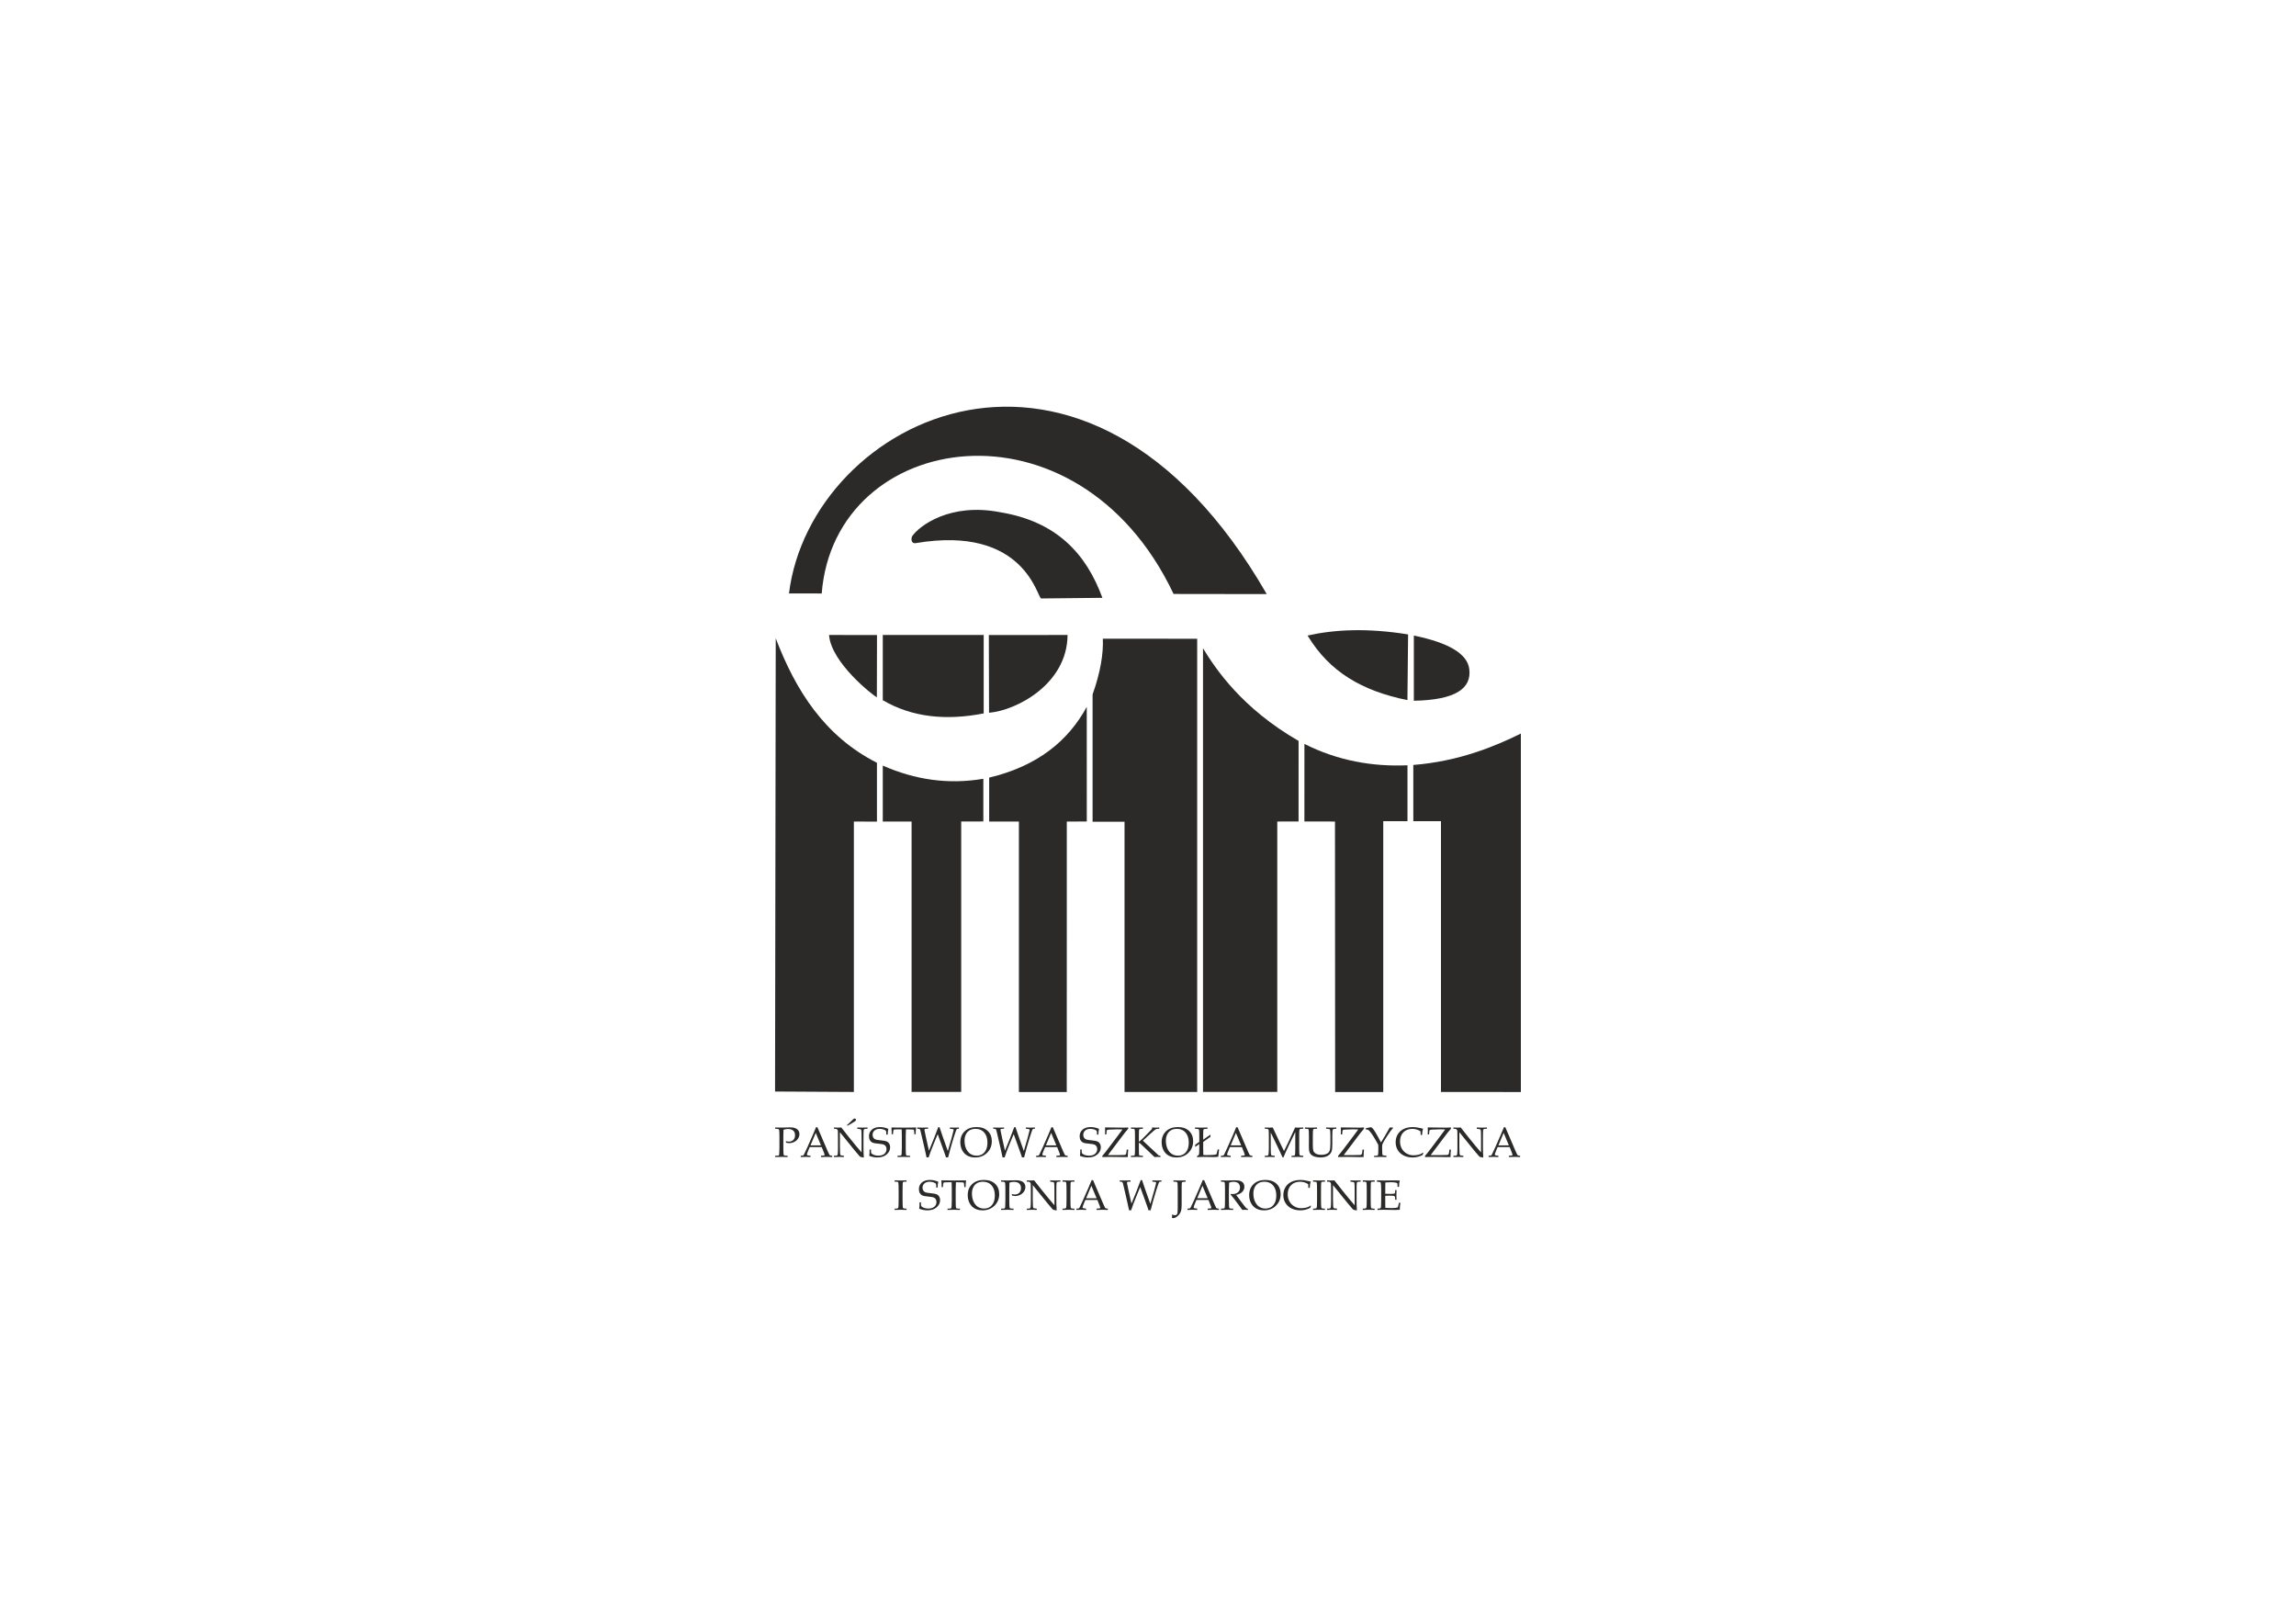 <?xml version="1.0" encoding="UTF-8"?>
<!DOCTYPE svg PUBLIC "-//W3C//DTD SVG 1.1//EN" "http://www.w3.org/Graphics/SVG/1.1/DTD/svg11.dtd">
<!-- Creator: CorelDRAW 2020 (64-Bit) -->
<svg xmlns="http://www.w3.org/2000/svg" xml:space="preserve" width="297mm" height="210mm" version="1.1" style="shape-rendering:geometricPrecision; text-rendering:geometricPrecision; image-rendering:optimizeQuality; fill-rule:evenodd; clip-rule:evenodd"
viewBox="0 0 29700 21000"
 xmlns:xlink="http://www.w3.org/1999/xlink"
 xmlns:xodm="http://www.corel.com/coreldraw/odm/2003">
 <defs>
  <style type="text/css">
   <![CDATA[
    .fil1 {fill:#2B2A29}
    .fil0 {fill:#2B2A29;fill-rule:nonzero}
   ]]>
  </style>
 </defs>
 <g id="Warstwa_x0020_1">
  <g id="_3081028697632">
   <g>
    <path class="fil0" d="M10134.88 14611.38c-1.29,25.77 -1.93,53.29 -1.93,82.47l0 153.45c0,53.95 1.65,84.12 4.86,90.55 3.21,6.51 13.76,9.72 31.74,9.72l18.53 0 0 16.97c-31.74,-1.28 -56.69,-1.93 -75.04,-1.93 -16.05,0 -44.67,0.65 -85.67,1.93l0 -16.97 24.22 0c11.28,0 18.52,-1.38 21.73,-4.13 3.22,-2.84 5.24,-8.44 6.15,-16.97 0.92,-8.53 1.93,-34.58 2.94,-78.06l0 -143.56 -0.74 -55.59c-0.36,-23.11 -2.84,-37.24 -7.43,-42.47 -4.58,-5.23 -15.69,-7.8 -33.48,-7.8l-13.39 0 0 -16.87c22.38,0.82 50.82,1.28 85.22,1.28 20.18,0 42.65,-0.55 67.42,-1.56 16.33,-0.73 28.62,-1.1 37.06,-1.1 43.39,0 74.94,7.89 94.57,23.67 19.54,15.78 29.35,37.05 29.35,63.93 0,19.54 -5.68,38.25 -16.96,56.32 -11.29,17.99 -27.25,32.48 -47.98,43.4 -20.64,10.91 -42.75,16.41 -66.23,16.41 -10.74,0 -24.22,-1.74 -40.27,-5.14l-5.41 -20.45c15.77,4.13 28.89,6.24 39.53,6.24 24.68,0 44.31,-7.52 58.8,-22.47 14.59,-14.96 21.84,-35.41 21.84,-61.37 0,-25.14 -7.8,-44.67 -23.31,-58.8 -15.49,-14.04 -38.52,-21.1 -69.16,-21.1 -17.42,0 -36.41,3.39 -56.96,10zm494.69 224.09l-155.3 0 -18.25 43.3c-12.01,28.62 -18.07,46.23 -18.07,52.65 0,4.13 1.2,7.07 3.39,8.9 2.21,1.74 7.89,3.21 17.07,4.31l25.77 2.94 0 16.97c-17.15,-1.28 -36.51,-1.93 -58.06,-1.93 -25.78,0 -48.44,0.65 -67.97,1.93l0 -16.97 8.07 -0.28c12.57,-0.36 20.63,-1.65 24.31,-3.85 3.66,-2.29 7.61,-7.8 11.74,-16.6 12.65,-25.78 25.68,-53.66 38.98,-83.57l73.85 -167.41c19.72,-44.39 33.2,-76.68 40.35,-96.77l18.26 0 135.95 316.38c9.17,21.46 15.22,34.39 18.34,38.8 3.03,4.4 6.51,7.52 10.46,9.35 3.95,1.93 12.75,3.22 26.6,3.95l0 16.97c-23.3,-1.28 -45.5,-1.93 -66.69,-1.93 -19.72,0 -45.95,0.65 -78.7,1.93l0 -16.97 26.6 -1.65c9.45,-0.64 15.14,-1.65 16.88,-2.94 2.75,-1.92 4.04,-4.49 4.04,-7.52 0,-3.21 -2.67,-11.65 -7.99,-25.22l-29.63 -74.77zm-145.39 -22.01l135.49 0 -67.7 -161.81 -67.79 161.81zm380.31 -170.62l0 185.67c0,42.28 0.83,71.73 2.39,88.42 1.29,12.75 3.39,20.45 6.33,23.21 2.93,2.84 11.56,4.86 25.68,6.05l17.16 1.38 0 16.97c-19.54,-1.28 -37.15,-1.93 -52.93,-1.93 -10.92,0 -35.96,0.65 -75.22,1.93l0 -16.97 19.36 0c11.64,0 19.26,-1.65 22.84,-4.86 3.57,-3.21 5.78,-9.55 6.69,-19.08 2.02,-19.72 2.94,-46.51 2.94,-80.36l0 -133.56c0,-25.04 -0.28,-49.9 -0.83,-74.39 -0.27,-10.46 -1.74,-17.52 -4.13,-21.37 -2.38,-3.86 -5.96,-7.34 -10.64,-10.37 -4.58,-3.02 -11.19,-4.59 -19.62,-4.59l-16.61 0 0 -16.87c22.75,1.19 40.09,1.83 52.11,1.83 12.93,0 27.05,-0.64 42.46,-1.83 17.71,21.65 34.5,42.74 50.09,63.2 15.69,20.55 32.01,41.19 48.8,62.01l91.91 112.83c33.12,40.54 57.06,68.61 71.74,84.39l0 -172.55c0,-72.19 -1.29,-111.63 -3.86,-118.33 -2.57,-6.69 -12.93,-11.01 -31,-12.75l-20.18 -1.93 0 -16.87c28.8,1.19 51.18,1.83 67.14,1.83 16.7,0 38.17,-0.64 64.49,-1.83l0 16.87 -20.64 0c-16.7,0 -26.23,5.6 -28.8,16.7 -1.56,7.34 -2.39,46.6 -2.39,117.69l0 121.17c0,32.66 1.47,71.65 4.31,116.96 -24.4,-3.76 -38.52,-6.51 -42.46,-8.25 -3.95,-1.65 -7.71,-4.5 -11.29,-8.44 -19.9,-22.02 -40.73,-46.51 -62.65,-73.39l-193.19 -238.59zm105.31 -86.31l-18.25 0 79.53 -76.05c6.6,-6.42 11.37,-10.46 14.21,-11.93 2.94,-1.56 6.15,-2.29 9.73,-2.29 5.23,0 9.44,1.56 12.75,4.68 3.3,3.12 4.95,7.07 4.95,11.65 0,4.31 -1.74,8.53 -5.23,12.56 -3.48,3.95 -11.92,10 -25.41,18.08l-72.28 43.3zm521.39 43.56c-5.04,18.63 -7.7,43.3 -8.07,74.12l-18.62 0 0 -21.46c0,-13.95 -1.83,-23.48 -5.6,-28.44 -3.76,-5.04 -13.57,-10.36 -29.44,-16.05 -15.87,-5.6 -32.57,-8.44 -50.09,-8.44 -28.71,0 -51.18,7.25 -67.6,21.74 -16.42,14.49 -24.59,33.2 -24.59,55.96 0,14.3 3.3,26.6 10.1,36.87 6.69,10.37 15.77,17.8 27.14,22.39 11.38,4.49 35.5,8.52 72.38,11.92 36.97,3.57 61.92,8.34 74.86,14.21 13.02,5.97 23.39,15.42 31.18,28.54 7.8,13.02 11.65,28.52 11.65,46.5 0,35.96 -15.04,66.96 -45.13,92.93 -30.09,26.04 -70.17,38.98 -120.35,38.98 -17.25,0 -34.58,-1.74 -52.01,-5.23 -17.52,-3.49 -35.13,-8.62 -52.84,-15.41 3.21,-21.55 4.77,-49.17 4.59,-82.83l18.25 0 0 13.48c0,17.34 0.92,28.07 2.66,32.2 1.84,4.13 6.06,8.53 12.66,13.21 9.91,6.97 21.56,12.29 35.23,15.96 13.58,3.67 28.34,5.5 44.02,5.5 33.94,0 60.09,-7.98 78.53,-23.94 18.44,-15.86 27.7,-36.14 27.7,-60.73 0,-14.3 -3.21,-26.41 -9.44,-36.41 -6.24,-9.91 -15.05,-17.34 -26.33,-22.1 -11.29,-4.87 -32.2,-8.54 -62.65,-11.11 -40.46,-3.21 -67.97,-7.98 -82.47,-14.49 -14.49,-6.42 -25.87,-16.61 -34.12,-30.45 -8.26,-13.95 -12.39,-31.19 -12.39,-51.74 0,-34.95 12.66,-63.57 37.89,-85.77 25.31,-22.2 60.17,-33.3 104.84,-33.3 17.89,0 35.87,1.93 53.85,5.78 17.98,3.86 36.05,9.73 54.21,17.61zm228.05 6.43c-1.93,26.88 -2.94,55.22 -2.94,84.94l0 153.19c0,56.96 1.47,88.33 4.31,94.2 2.85,5.78 13.12,8.72 30.64,8.72l20.18 0 0 16.97c-31.74,-1.28 -58.61,-1.93 -80.63,-1.93 -22.2,0 -48.89,0.65 -80.08,1.93l0 -16.97 22.57 0c11.83,0 19.53,-1.56 23.11,-4.68 3.58,-3.21 5.78,-9.26 6.7,-18.44 1.83,-21.01 2.66,-47.97 2.66,-81.18l0 -153.46c0,-30.27 -0.55,-57.97 -1.84,-83.29l-27.42 0c-44.22,0 -68.62,1 -73.11,3.12 -4.5,2.01 -7.43,10.09 -8.81,24.03l-3.85 36.05 -16.88 0 0.55 -32.01c0,-12.94 -1.1,-31.47 -3.21,-55.59 96.68,1.19 153.56,1.83 170.62,1.83l148.6 -1.83c-3.4,30.27 -5.41,59.43 -5.87,87.6l-16.7 0 -2.65 -35.23c-1.1,-12.2 -2.66,-19.45 -4.59,-21.64 -2.02,-2.21 -6.33,-3.68 -13.21,-4.13 -19.73,-1.47 -42.11,-2.2 -67.15,-2.2l-21 0zm297.29 276.28l62.38 -153.73c10.55,-26.33 29.72,-76.5 57.51,-150.53l16.88 0c10.55,33.2 24.86,75.12 42.74,125.86l64.77 182.17 49.16 -170.16c4.68,-16.24 12.76,-47.61 24.23,-94.03 1,-4.12 1.56,-7.52 1.56,-10.18 0,-3.21 -1.29,-5.68 -4.04,-7.24 -2.67,-1.66 -9.27,-3.03 -19.82,-4.04l-24.49 -1.93 0 -16.87c25.23,1.19 45.04,1.83 59.35,1.83 15.41,0 34.49,-0.64 57.24,-1.83l0 16.87 -13.94 0c-6.06,0 -10.65,1.47 -13.67,4.31 -5.78,5.87 -19.36,43.58 -40.91,112.84 -28.44,92.46 -52.11,176.67 -70.91,252.62l-27.97 0c-3.22,-11.93 -5.88,-20.92 -8.08,-26.88 -7.89,-23.11 -26.14,-73.94 -54.76,-152.64l-44.13 -120.9 -50.26 121.73c-30.09,72.74 -52.38,132.36 -66.88,178.69l-27.14 0 -14.23 -66.04c-3.94,-19.54 -8.53,-40.37 -13.75,-62.38l-46.7 -200.98c-4.49,-19.73 -8.52,-31.37 -12.1,-34.95 -3.58,-3.58 -11.01,-5.42 -22.29,-5.42l-11.29 0 0 -16.87c25.6,1.19 47.71,1.83 66.32,1.83 18.08,0 42.57,-0.64 73.39,-1.83l0 16.87 -16.97 0c-12.11,0 -20.09,1.1 -23.76,3.22 -3.67,2.2 -5.5,5.68 -5.5,10.55 0,2.84 0.46,6.14 1.38,9.9l18.52 89.26 38.16 170.88zm405.81 -109.61c0,-58.98 18.99,-106.5 56.97,-142.46 37.97,-36.04 88.61,-54.03 151.81,-54.03 62.01,0 110.63,16.7 145.76,50.09 35.23,33.48 52.84,77.79 52.84,133.19 0,59.63 -20.45,109.52 -61.28,149.7 -40.82,40.09 -92.37,60.18 -154.47,60.18 -38.89,0 -72.37,-7.89 -100.53,-23.67 -28.17,-15.77 -50.36,-38.8 -66.69,-69.07 -16.24,-30.27 -24.41,-64.94 -24.41,-103.93zm54.49 -22.11c0,40.55 6.98,75.77 20.82,105.77 13.95,29.99 32.48,52.47 55.78,67.51 23.3,14.95 49.9,22.38 79.9,22.38 27.7,0 52.01,-6.33 72.74,-19.07 20.82,-12.76 37.15,-31.75 49.07,-56.97 11.92,-25.23 17.89,-55.96 17.89,-92.19 0,-37.98 -6.6,-70.45 -19.72,-97.42 -13.21,-26.96 -31.28,-47.24 -54.22,-60.81 -22.93,-13.67 -50.08,-20.46 -81.36,-20.46 -28.71,0 -53.39,5.96 -74.21,17.98 -20.82,12.01 -37.06,29.63 -48.89,52.84 -11.84,23.21 -17.8,49.99 -17.8,80.44zm522.77 131.72l62.38 -153.73c10.55,-26.33 29.72,-76.5 57.51,-150.53l16.89 0c10.55,33.2 24.85,75.12 42.74,125.86l64.76 182.17 49.17 -170.16c4.68,-16.24 12.75,-47.61 24.22,-94.03 1.01,-4.12 1.56,-7.52 1.56,-10.18 0,-3.21 -1.29,-5.68 -4.04,-7.24 -2.66,-1.66 -9.27,-3.03 -19.81,-4.04l-24.5 -1.93 0 -16.87c25.23,1.19 45.05,1.83 59.35,1.83 15.42,0 34.5,-0.64 57.24,-1.83l0 16.87 -13.94 0c-6.05,0 -10.64,1.47 -13.67,4.31 -5.77,5.87 -19.35,43.58 -40.91,112.84 -28.43,92.46 -52.1,176.67 -70.91,252.62l-27.97 0c-3.21,-11.93 -5.88,-20.92 -8.08,-26.88 -7.89,-23.11 -26.14,-73.94 -54.76,-152.64l-44.12 -120.9 -50.27 121.73c-30.09,72.74 -52.38,132.36 -66.87,178.69l-27.15 0 -14.22 -66.04c-3.94,-19.54 -8.53,-40.37 -13.76,-62.38l-46.69 -200.98c-4.49,-19.73 -8.53,-31.37 -12.11,-34.95 -3.58,-3.58 -11.01,-5.42 -22.29,-5.42l-11.28 0 0 -16.87c25.59,1.19 47.7,1.83 66.32,1.83 18.07,0 42.56,-0.64 73.38,-1.83l0 16.87 -16.97 0c-12.1,0 -20.09,1.1 -23.75,3.22 -3.68,2.2 -5.51,5.68 -5.51,10.55 0,2.84 0.46,6.14 1.38,9.9l18.53 89.26 38.15 170.88zm675.05 -47.33l-155.3 0 -18.26 43.3c-12.01,28.62 -18.07,46.23 -18.07,52.65 0,4.13 1.2,7.07 3.39,8.9 2.21,1.74 7.9,3.21 17.07,4.31l25.77 2.94 0 16.97c-17.15,-1.28 -36.5,-1.93 -58.06,-1.93 -25.77,0 -48.44,0.65 -67.97,1.93l0 -16.97 8.07 -0.28c12.57,-0.36 20.64,-1.65 24.31,-3.85 3.67,-2.29 7.61,-7.8 11.74,-16.6 12.66,-25.78 25.68,-53.66 38.98,-83.57l73.85 -167.41c19.72,-44.39 33.21,-76.68 40.36,-96.77l18.26 0 135.94 316.38c9.17,21.46 15.22,34.39 18.34,38.8 3.03,4.4 6.52,7.52 10.46,9.35 3.95,1.93 12.75,3.22 26.6,3.95l0 16.97c-23.3,-1.28 -45.5,-1.93 -66.69,-1.93 -19.72,0 -45.95,0.65 -78.7,1.93l0 -16.97 26.6 -1.65c9.45,-0.64 15.14,-1.65 16.88,-2.94 2.75,-1.92 4.04,-4.49 4.04,-7.52 0,-3.21 -2.67,-11.65 -7.98,-25.22l-29.63 -74.77zm-145.4 -22.01l135.49 0 -67.7 -161.81 -67.79 161.81zm687.25 -213.37c-5.05,18.63 -7.71,43.3 -8.08,74.12l-18.61 0 0 -21.46c0,-13.95 -1.84,-23.48 -5.6,-28.44 -3.76,-5.04 -13.57,-10.36 -29.44,-16.05 -15.88,-5.6 -32.57,-8.44 -50.09,-8.44 -28.71,0 -51.19,7.25 -67.61,21.74 -16.42,14.49 -24.58,33.2 -24.58,55.96 0,14.3 3.3,26.6 10.09,36.87 6.7,10.37 15.78,17.8 27.15,22.39 11.38,4.49 35.5,8.52 72.38,11.92 36.97,3.57 61.92,8.34 74.85,14.21 13.02,5.97 23.39,15.42 31.19,28.54 7.8,13.02 11.65,28.52 11.65,46.5 0,35.96 -15.05,66.96 -45.13,92.93 -30.09,26.04 -70.18,38.98 -120.35,38.98 -17.25,0 -34.59,-1.74 -52.02,-5.23 -17.51,-3.49 -35.12,-8.62 -52.83,-15.41 3.21,-21.55 4.77,-49.17 4.59,-82.83l18.25 0 0 13.48c0,17.34 0.92,28.07 2.66,32.2 1.83,4.13 6.06,8.53 12.66,13.21 9.9,6.97 21.56,12.29 35.22,15.96 13.58,3.67 28.35,5.5 44.03,5.5 33.94,0 60.09,-7.98 78.52,-23.94 18.44,-15.86 27.71,-36.14 27.71,-60.73 0,-14.3 -3.21,-26.41 -9.45,-36.41 -6.24,-9.91 -15.05,-17.34 -26.32,-22.1 -11.29,-4.87 -32.2,-8.54 -62.66,-11.11 -40.45,-3.21 -67.97,-7.98 -82.46,-14.49 -14.49,-6.42 -25.87,-16.61 -34.13,-30.45 -8.25,-13.95 -12.38,-31.19 -12.38,-51.74 0,-34.95 12.66,-63.57 37.89,-85.77 25.31,-22.2 60.17,-33.3 104.84,-33.3 17.89,0 35.87,1.93 53.85,5.78 17.97,3.86 36.04,9.73 54.21,17.61zm115.49 339.41l116.86 0c48.62,0 80.36,-0.65 95.4,-1.84 8.63,-0.91 14.86,-3.58 18.72,-7.8 3.85,-4.31 6.69,-14.76 8.43,-31.18l3.22 -30.64 19.9 0c-3.57,28.07 -5.32,55.31 -5.32,81.64l0 14.86c-21.55,0.46 -38.16,0.73 -49.99,0.73 -9.91,0 -31.38,-0.45 -64.49,-1.28 -35.32,-0.92 -68.34,-1.38 -98.98,-1.38 -50.08,0 -88.88,0.65 -116.31,1.93l0 -15.87c19.17,-21.38 41.92,-49.54 68.25,-84.66l121.73 -161.27c33.01,-43.75 56.41,-75.4 70.44,-95.13 -25.96,-1.09 -48.52,-1.65 -67.51,-1.65 -32.2,0 -66.78,1.29 -103.65,3.77 -16.15,1.28 -25.69,3.21 -28.53,5.96 -2.84,2.66 -4.87,10.73 -5.87,24.12l-2.75 31.74 -17.43 0c1.01,-19.54 1.55,-34.67 1.55,-45.4 0,-10.55 -0.54,-25.32 -1.55,-44.31l33.29 -0.27 210.44 2.38c22.74,0 41.64,-0.73 56.68,-2.11l0 16.33c-18.07,20.46 -32.38,37.42 -43.02,50.81l-85.68 113.11 -133.83 177.41zm451.77 -186.77l183.28 170.62 16.6 15.87c3.48,3.4 6.88,5.69 10.36,6.7 3.49,1.1 9.27,1.65 17.34,1.65l0 16.97c-14.67,-1.28 -27.61,-1.93 -38.71,-1.93 -11.65,0 -24.31,0.65 -38.16,1.93l-185.11 -175.84c-6.33,-5.88 -10.18,-8.81 -11.56,-8.81 -3.76,0 -5.69,3.48 -5.69,10.46l0 82c0,39.9 0.83,61.73 2.48,65.5 2.66,6.51 12.29,9.72 28.99,9.72l20.18 0 0 16.97c-29.27,-1.28 -55.13,-1.93 -77.7,-1.93 -23.66,0 -49.07,0.65 -76.31,1.93l0 -16.97 21.74 0c14.39,0 22.93,-2.66 25.86,-7.89 2.85,-5.32 4.22,-28.16 4.22,-68.43l0 -179.79c0,-49.26 -1.37,-76.96 -4.22,-83.2 -2.93,-6.14 -11.47,-9.27 -25.86,-9.27l-21.74 0 0 -16.87c32.74,1.19 56.5,1.83 71.18,1.83 10.64,0 38.16,-0.64 82.83,-1.83l0 16.87 -21.28 0.83c-12.2,0.55 -19.91,2.2 -23.12,4.95 -3.21,2.75 -5.23,8.26 -6.05,16.52 -0.74,8.25 -1.2,32.01 -1.2,71.27l0 72.56 3.77 0c14.67,-12.02 27.33,-23.03 37.88,-32.93 10.64,-10 27.98,-27.43 52.2,-52.29l76.31 -78.98 0 -18.8c19.72,1.19 35.96,1.83 48.89,1.83 13.4,0 28.26,-0.64 44.58,-1.83l0 16.87 -14.49 0c-12.93,0 -23.85,2.48 -32.75,7.44 -8.99,4.86 -29.72,22.19 -62.1,52.01l-102.64 94.29zm242.9 20.46c0,-58.98 18.99,-106.5 56.97,-142.46 37.97,-36.04 88.61,-54.03 151.81,-54.03 62.01,0 110.63,16.7 145.76,50.09 35.22,33.48 52.83,77.79 52.83,133.19 0,59.63 -20.45,109.52 -61.27,149.7 -40.82,40.09 -92.37,60.18 -154.47,60.18 -38.9,0 -72.38,-7.89 -100.54,-23.67 -28.16,-15.77 -50.36,-38.8 -66.69,-69.07 -16.23,-30.27 -24.4,-64.94 -24.4,-103.93zm54.49 -22.11c0,40.55 6.97,75.77 20.82,105.77 13.94,29.99 32.48,52.47 55.78,67.51 23.29,14.95 49.89,22.38 79.89,22.38 27.7,0 52.02,-6.33 72.75,-19.07 20.82,-12.76 37.15,-31.75 49.07,-56.97 11.92,-25.23 17.89,-55.96 17.89,-92.19 0,-37.98 -6.61,-70.45 -19.72,-97.42 -13.21,-26.96 -31.28,-47.24 -54.22,-60.81 -22.93,-13.67 -50.08,-20.46 -81.36,-20.46 -28.71,0 -53.39,5.96 -74.21,17.98 -20.82,12.01 -37.06,29.63 -48.89,52.84 -11.84,23.21 -17.8,49.99 -17.8,80.44zm484.34 187.04c16.14,0.92 32.29,1.38 48.62,1.38 34.76,0 61.45,-0.92 80.07,-2.66 13.67,-1.29 27.53,-3.86 41.65,-7.8l16.14 -63.2 17.71 0c-4.77,36.78 -8.35,68.34 -10.73,94.85 -16.06,2.75 -38.07,4.04 -65.78,4.04l-128.51 -2.12c-17.15,0 -44.03,1.01 -80.63,2.94l0 -14.22c14.31,-6.05 22.66,-12.39 25.04,-18.8 2.85,-8.08 4.32,-36.88 4.32,-86.51l0 -49.53 -53.02 37.15 0 -28.25 53.02 -37.33 0 -69.9c0,-52.66 -1.29,-81.83 -3.68,-87.61 -2.38,-5.69 -9.81,-9.08 -22.19,-9.9l-29.26 -1.66 0 -16.87c40.81,1.19 69.8,1.83 86.77,1.83 22.11,0 46.69,-0.64 73.93,-1.83l0 16.87 -32.74 1.66c-10.28,0.55 -16.51,3.39 -18.9,8.71 -2.29,5.32 -3.48,27.25 -3.48,65.95l0 64.49 93.56 -65.59 0 28.53 -93.56 66.41 0 77.33c0,34.77 0.54,65.32 1.65,91.64zm499.29 -102.65l-155.3 0 -18.26 43.3c-12.01,28.62 -18.07,46.23 -18.07,52.65 0,4.13 1.2,7.07 3.39,8.9 2.21,1.74 7.9,3.21 17.07,4.31l25.77 2.94 0 16.97c-17.15,-1.28 -36.5,-1.93 -58.06,-1.93 -25.78,0 -48.44,0.65 -67.97,1.93l0 -16.97 8.07 -0.28c12.57,-0.36 20.64,-1.65 24.31,-3.85 3.66,-2.29 7.61,-7.8 11.74,-16.6 12.66,-25.78 25.68,-53.66 38.98,-83.57l73.85 -167.41c19.72,-44.39 33.2,-76.68 40.36,-96.77l18.26 0 135.94 316.38c9.17,21.46 15.22,34.39 18.34,38.8 3.03,4.4 6.51,7.52 10.46,9.35 3.95,1.93 12.75,3.22 26.6,3.95l0 16.97c-23.3,-1.28 -45.5,-1.93 -66.69,-1.93 -19.72,0 -45.95,0.65 -78.7,1.93l0 -16.97 26.6 -1.65c9.45,-0.64 15.14,-1.65 16.88,-2.94 2.75,-1.92 4.04,-4.49 4.04,-7.52 0,-3.21 -2.67,-11.65 -7.99,-25.22l-29.62 -74.77zm-145.4 -22.01l135.49 0 -67.7 -161.81 -67.79 161.81zm835.85 -173.37l-79.81 166.12c-29.99,62.38 -54.48,116.78 -73.66,163.37l-10.73 0c-6.69,-15.96 -25.68,-56.87 -57.05,-122.82l-96.14 -199.15 0 207.77c0,48.34 1.93,75.86 5.78,82.37 3.86,6.52 15.78,9.82 35.87,9.82l9.9 0 0 16.97c-24.85,-1.28 -45.12,-1.93 -60.72,-1.93 -11.28,0 -33.76,0.65 -67.42,1.93l0 -16.97 17.43 0c11.83,0 19.72,-1.74 23.67,-5.14 3.94,-3.39 6.33,-9.54 7.24,-18.53 2.3,-25.04 3.49,-52.1 3.49,-81.18l0 -152.09c0,-36.69 -0.83,-61 -2.39,-72.83 -0.73,-6.06 -3.39,-10.73 -7.98,-13.94 -4.49,-3.21 -13.67,-4.87 -27.24,-4.87l-14.22 0 0 -16.87c31.19,1.19 50.73,1.83 58.8,1.83 10.27,0 24.76,-0.64 43.57,-1.83 21.65,48.16 46.69,101.27 74.95,159.33l70.72 145.39 65.31 -134.66c22.93,-47.15 49.08,-103.83 78.43,-170.06 22.38,1.19 38.16,1.83 47.33,1.83 10.55,0 29.63,-0.64 57.24,-1.83l0 16.87 -17.52 0c-15.68,0 -25.32,2.75 -28.89,8.17 -3.49,5.51 -5.24,25.13 -5.24,59.07l0 196.4c0,43.75 1.84,68.79 5.51,75.22 3.67,6.51 13.94,9.72 30.82,9.72l15.32 0 0 16.97c-24.95,-1.28 -48.71,-1.93 -71.46,-1.93 -25.13,0 -51.37,0.65 -78.79,1.93l0 -16.97 17.8 0c14.12,0 22.65,-3.12 25.59,-9.26 3.02,-6.24 4.49,-32.75 4.49,-79.72l0 -218.5zm124.39 -41.1l0 -16.87c36.78,1.19 63.47,1.83 80.08,1.83 17.61,0 43.39,-0.64 77.42,-1.83l0 16.87 -19.64 0c-16.78,0 -26.96,3.22 -30.35,9.73 -3.4,6.42 -5.14,35.59 -5.14,87.6l0 105.31c0,38.52 2.11,65.31 6.33,80.35 4.21,15.05 15.14,27.8 32.66,38.16 17.61,10.37 41.09,15.59 70.44,15.59 30.28,0 55.77,-5.59 76.6,-16.69 14.31,-7.7 24.77,-19.63 31.46,-35.86 6.61,-16.15 9.91,-46.97 9.91,-92.29l0 -101.35c0,-46.88 -2.11,-73.76 -6.33,-80.46 -4.22,-6.69 -15.78,-10.09 -34.77,-10.09l-14.03 0 0 -16.87c37.15,1.19 60.72,1.83 70.72,1.83 16.33,0 36.51,-0.64 60.73,-1.83l0 16.87 -18.26 0c-14.12,0 -23.3,3.86 -27.33,11.47 -4.04,7.61 -5.96,34.31 -5.96,80.17l0 100.82c0,46.05 -2.3,77.05 -6.89,93.1 -4.58,16.05 -12.93,30.45 -25.04,43.39 -12.01,12.93 -28.16,23.11 -48.34,30.64 -20.18,7.52 -43.85,11.28 -71.09,11.28 -28.16,0 -52.74,-3.39 -73.94,-10.09 -21.09,-6.7 -36.96,-14.96 -47.7,-24.86 -10.64,-9.81 -18.34,-21.92 -23.11,-36.14 -4.68,-14.22 -7.06,-38.44 -7.06,-72.65l0.54 -51.1 0 -81.91c0,-50.54 -1.46,-78.89 -4.49,-84.94 -2.94,-6.15 -12.38,-9.18 -28.34,-9.18l-19.08 0zm502.31 340.51l116.87 0c48.61,0 80.35,-0.65 95.39,-1.84 8.63,-0.91 14.86,-3.58 18.72,-7.8 3.85,-4.31 6.69,-14.76 8.43,-31.18l3.22 -30.64 19.9 0c-3.57,28.07 -5.32,55.31 -5.32,81.64l0 14.86c-21.55,0.46 -38.15,0.73 -49.99,0.73 -9.91,0 -31.37,-0.45 -64.49,-1.28 -35.32,-0.92 -68.34,-1.38 -98.98,-1.38 -50.08,0 -88.88,0.65 -116.31,1.93l0 -15.87c19.17,-21.38 41.92,-49.54 68.25,-84.66l121.73 -161.27c33.01,-43.75 56.41,-75.4 70.45,-95.13 -25.97,-1.09 -48.53,-1.65 -67.52,-1.65 -32.2,0 -66.78,1.29 -103.65,3.77 -16.15,1.28 -25.69,3.21 -28.53,5.96 -2.84,2.66 -4.87,10.73 -5.87,24.12l-2.75 31.74 -17.43 0c1.01,-19.54 1.55,-34.67 1.55,-45.4 0,-10.55 -0.54,-25.32 -1.55,-44.31l33.29 -0.27 210.44 2.38c22.74,0 41.64,-0.73 56.68,-2.11l0 16.33c-18.07,20.46 -32.38,37.42 -43.02,50.81l-85.68 113.11 -133.83 177.41zm482.13 -164.2c10.92,-16.51 28.17,-45.13 51.83,-86.04l61.55 -106.96 41.64 0 0 6.79c-21.82,24.49 -48.61,61.55 -80.35,110.99 -31.64,49.44 -50.72,82.56 -56.96,99.44 -2.11,5.87 -3.22,21 -3.22,45.41 0,32.38 0.83,58.15 2.39,77.14 1.1,10.18 2.94,16.33 5.51,18.34 2.65,2.12 11.83,3.86 27.6,5.23l20.37 2.2 0 16.7c-31.1,-1.28 -55.5,-1.93 -73.11,-1.93l-86.5 1.93 0 -16.7 22.84 0c15.23,0 24.4,-3.12 27.42,-9.44 3.03,-6.24 4.59,-34.59 4.59,-84.85 0,-14.77 -0.46,-30.73 -1.37,-48.16 -23.12,-42.48 -44.4,-79.17 -63.94,-110.17 -19.54,-31 -36.05,-53.67 -49.44,-67.97 -7.34,-7.89 -13.76,-13.12 -19.26,-15.6 -5.42,-2.57 -14.59,-3.76 -27.52,-3.76l0 -16.69c7.33,-1.38 21.74,-4.32 43.29,-8.63l21.2 -4.21c8.25,3.02 14.86,6.87 19.9,11.55 8.99,8.35 22.66,27.61 41.09,57.7 14.13,23.12 37.61,65.68 70.45,127.69zm513.05 -96.22l-2.2 -47.8c-15.97,-10.64 -32.66,-18.43 -50.09,-23.67 -17.52,-5.22 -35.68,-7.79 -54.67,-7.79 -48.44,0 -87.15,14.68 -116.31,44.03 -29.08,29.45 -43.67,68.7 -43.67,118.06 0,34.49 7.43,65.31 22.2,92.37 14.77,27.06 35.77,48.53 63.02,64.3 27.24,15.69 55.95,23.58 86.32,23.58 23.94,0 47.7,-2.75 71.18,-8.26 17.52,-4.13 35.23,-12.75 52.93,-25.87l5.69 5.42c-3.77,8.25 -7.34,16.6 -10.55,24.95 -20.92,10.45 -42.02,18.25 -63.29,23.57 -21.2,5.23 -42.57,7.89 -64.03,7.89 -44.12,0 -82.84,-8.53 -116.23,-25.5 -33.48,-17.07 -59.07,-40.55 -77.05,-70.54 -17.88,-30 -26.87,-63.94 -26.87,-101.73 0,-37.79 9.08,-71.64 27.14,-101.45 18.07,-29.81 43.67,-52.93 76.78,-69.35 33.02,-16.42 73.67,-24.59 121.82,-24.59 25.32,0 54.85,4.13 88.7,12.39 16.88,3.94 30.55,6.88 41.1,8.81 -8.07,19.17 -12.66,46.23 -13.94,81.18l-17.98 0zm129.24 260.42l116.87 0c48.62,0 80.35,-0.65 95.39,-1.84 8.63,-0.91 14.86,-3.58 18.72,-7.8 3.85,-4.31 6.7,-14.76 8.44,-31.18l3.21 -30.64 19.9 0c-3.57,28.07 -5.31,55.31 -5.31,81.64l0 14.86c-21.56,0.46 -38.16,0.73 -50,0.73 -9.91,0 -31.37,-0.45 -64.49,-1.28 -35.31,-0.92 -68.34,-1.38 -98.97,-1.38 -50.08,0 -88.89,0.65 -116.31,1.93l0 -15.87c19.17,-21.38 41.91,-49.54 68.24,-84.66l121.73 -161.27c33.02,-43.75 56.41,-75.4 70.45,-95.13 -25.97,-1.09 -48.53,-1.65 -67.52,-1.65 -32.2,0 -66.78,1.29 -103.65,3.77 -16.15,1.28 -25.68,3.21 -28.53,5.96 -2.84,2.66 -4.86,10.73 -5.87,24.12l-2.75 31.74 -17.43 0c1.01,-19.54 1.55,-34.67 1.55,-45.4 0,-10.55 -0.54,-25.32 -1.55,-44.31l33.3 -0.27 210.43 2.38c22.74,0 41.64,-0.73 56.68,-2.11l0 16.33c-18.07,20.46 -32.38,37.42 -43.02,50.81l-85.68 113.11 -133.83 177.41zm371.14 -296.66l0 185.67c0,42.28 0.82,71.73 2.38,88.42 1.29,12.75 3.4,20.45 6.34,23.21 2.93,2.84 11.55,4.86 25.68,6.05l17.16 1.38 0 16.97c-19.55,-1.28 -37.16,-1.93 -52.93,-1.93 -10.92,0 -35.96,0.65 -75.22,1.93l0 -16.97 19.35 0c11.65,0 19.26,-1.65 22.84,-4.86 3.58,-3.21 5.78,-9.55 6.7,-19.08 2.02,-19.72 2.93,-46.51 2.93,-80.36l0 -133.56c0,-25.04 -0.27,-49.9 -0.82,-74.39 -0.28,-10.46 -1.75,-17.52 -4.13,-21.37 -2.39,-3.86 -5.96,-7.34 -10.64,-10.37 -4.59,-3.02 -11.19,-4.59 -19.63,-4.59l-16.6 0 0 -16.87c22.74,1.19 40.08,1.83 52.1,1.83 12.93,0 27.06,-0.64 42.47,-1.83 17.71,21.65 34.49,42.74 50.09,63.2 15.68,20.55 32.01,41.19 48.8,62.01l91.91 112.83c33.11,40.54 57.05,68.61 71.73,84.39l0 -172.55c0,-72.19 -1.28,-111.63 -3.85,-118.33 -2.57,-6.69 -12.94,-11.01 -31,-12.75l-20.19 -1.93 0 -16.87c28.81,1.19 51.19,1.83 67.15,1.83 16.7,0 38.16,-0.64 64.48,-1.83l0 16.87 -20.64 0c-16.69,0 -26.23,5.6 -28.79,16.7 -1.56,7.34 -2.39,46.6 -2.39,117.69l0 121.17c0,32.66 1.47,71.65 4.31,116.96 -24.4,-3.76 -38.53,-6.51 -42.47,-8.25 -3.94,-1.65 -7.71,-4.5 -11.28,-8.44 -19.91,-22.02 -40.73,-46.51 -62.66,-73.39l-193.18 -238.59z"/>
    <path class="fil0" d="M19528.04 14835.47l-155.3 0 -18.26 43.3c-12.01,28.62 -18.07,46.23 -18.07,52.65 0,4.13 1.2,7.07 3.4,8.9 2.2,1.74 7.89,3.21 17.06,4.31l25.77 2.94 0 16.97c-17.15,-1.28 -36.5,-1.93 -58.06,-1.93 -25.77,0 -48.43,0.65 -67.97,1.93l0 -16.97 8.07 -0.28c12.57,-0.36 20.64,-1.65 24.31,-3.85 3.67,-2.29 7.61,-7.8 11.74,-16.6 12.66,-25.78 25.68,-53.66 38.98,-83.57l73.85 -167.41c19.72,-44.39 33.21,-76.68 40.36,-96.77l18.26 0 135.94 316.38c9.17,21.46 15.22,34.39 18.34,38.8 3.03,4.4 6.52,7.52 10.46,9.35 3.95,1.93 12.75,3.22 26.6,3.95l0 16.97c-23.3,-1.28 -45.49,-1.93 -66.69,-1.93 -19.72,0 -45.95,0.65 -78.7,1.93l0 -16.97 26.6 -1.65c9.45,-0.64 15.14,-1.65 16.88,-2.94 2.75,-1.92 4.04,-4.49 4.04,-7.52 0,-3.21 -2.67,-11.65 -7.98,-25.22l-29.63 -74.77zm-145.4 -22.01l135.49 0 -67.7 -161.81 -67.79 161.81zm-7809.94 818.05l16.88 0c16.69,0 26.7,-4.03 30,-12.11 3.3,-8.07 4.95,-46.69 4.95,-115.85l0 -91.09c0,-71.64 -1.38,-111.18 -4.32,-118.52 -2.84,-7.34 -11.46,-11 -25.77,-11l-21.74 0 0 -16.88c29.72,1.19 59.07,1.83 88.16,1.83 24.12,0 46.13,-0.64 65.76,-1.83l0 16.88 -20.64 0c-12.74,0 -20.73,1.56 -23.94,4.59 -3.21,3.02 -5.13,10.73 -5.6,23.11 -0.91,19.17 -1.37,53.29 -1.37,102.37l0 92.74c0,69.71 1.56,108.05 4.59,115.12 3.03,7.06 12.75,10.64 29.26,10.64l17.7 0 0 16.97c-22.01,-1.28 -46.05,-1.93 -72,-1.93 -30.28,0 -57.61,0.65 -81.92,1.93l0 -16.97zm564.6 -347.47c-5.05,18.62 -7.7,43.3 -8.08,74.11l-18.61 0 0 -21.46c0,-13.94 -1.84,-23.48 -5.6,-28.43 -3.76,-5.05 -13.57,-10.37 -29.44,-16.06 -15.88,-5.6 -32.57,-8.44 -50.09,-8.44 -28.71,0 -51.18,7.25 -67.6,21.74 -16.43,14.5 -24.59,33.21 -24.59,55.96 0,14.31 3.3,26.6 10.1,36.88 6.69,10.36 15.77,17.79 27.14,22.38 11.38,4.49 35.5,8.53 72.38,11.92 36.97,3.57 61.92,8.35 74.85,14.22 13.02,5.96 23.39,15.41 31.19,28.53 7.8,13.02 11.65,28.52 11.65,46.5 0,35.96 -15.05,66.96 -45.13,92.93 -30.09,26.05 -70.17,38.98 -120.35,38.98 -17.25,0 -34.59,-1.74 -52.01,-5.23 -17.52,-3.48 -35.13,-8.62 -52.84,-15.41 3.21,-21.55 4.77,-49.17 4.59,-82.83l18.25 0 0 13.48c0,17.34 0.92,28.07 2.66,32.2 1.83,4.13 6.06,8.53 12.66,13.21 9.9,6.97 21.56,12.29 35.22,15.96 13.58,3.67 28.35,5.51 44.03,5.51 33.94,0 60.09,-7.99 78.52,-23.95 18.45,-15.86 27.71,-36.14 27.71,-60.72 0,-14.31 -3.21,-26.42 -9.45,-36.42 -6.24,-9.91 -15.04,-17.34 -26.32,-22.1 -11.29,-4.86 -32.2,-8.54 -62.66,-11.11 -40.45,-3.21 -67.97,-7.98 -82.46,-14.49 -14.49,-6.42 -25.87,-16.6 -34.12,-30.45 -8.26,-13.94 -12.39,-31.19 -12.39,-51.74 0,-34.95 12.66,-63.57 37.89,-85.77 25.31,-22.2 60.17,-33.29 104.84,-33.29 17.89,0 35.87,1.92 53.85,5.77 17.97,3.86 36.05,9.73 54.21,17.62zm228.05 6.42c-1.93,26.88 -2.94,55.22 -2.94,84.94l0 153.19c0,56.96 1.47,88.33 4.31,94.2 2.85,5.78 13.12,8.72 30.64,8.72l20.18 0 0 16.97c-31.74,-1.28 -58.62,-1.93 -80.63,-1.93 -22.2,0 -48.89,0.65 -80.08,1.93l0 -16.97 22.57 0c11.83,0 19.53,-1.56 23.11,-4.68 3.58,-3.21 5.78,-9.26 6.7,-18.43 1.83,-21.01 2.66,-47.98 2.66,-81.18l0 -153.47c0,-30.27 -0.56,-57.97 -1.84,-83.29l-27.42 0c-44.22,0 -68.62,1.01 -73.12,3.12 -4.49,2.01 -7.43,10.09 -8.8,24.03l-3.85 36.05 -16.88 0 0.55 -32.01c0,-12.94 -1.1,-31.47 -3.21,-55.59 96.68,1.19 153.55,1.83 170.62,1.83l148.6 -1.83c-3.4,30.27 -5.41,59.44 -5.87,87.6l-16.7 0 -2.66 -35.22c-1.1,-12.21 -2.66,-19.45 -4.59,-21.65 -2.01,-2.2 -6.32,-3.67 -13.21,-4.13 -19.72,-1.47 -42.1,-2.2 -67.14,-2.2l-21 0zm152.72 166.67c0,-58.98 18.99,-106.5 56.97,-142.46 37.97,-36.04 88.61,-54.02 151.81,-54.02 62.01,0 110.63,16.69 145.76,50.08 35.22,33.48 52.83,77.79 52.83,133.19 0,59.63 -20.45,109.53 -61.27,149.71 -40.82,40.08 -92.37,60.17 -154.47,60.17 -38.9,0 -72.37,-7.89 -100.54,-23.67 -28.16,-15.77 -50.36,-38.8 -66.69,-69.07 -16.23,-30.27 -24.4,-64.94 -24.4,-103.93zm54.49 -22.11c0,40.55 6.97,75.78 20.82,105.77 13.94,29.99 32.48,52.47 55.78,67.51 23.29,14.96 49.89,22.39 79.9,22.39 27.69,0 52.01,-6.34 72.74,-19.08 20.82,-12.76 37.15,-31.75 49.07,-56.97 11.92,-25.23 17.89,-55.95 17.89,-92.19 0,-37.98 -6.61,-70.45 -19.72,-97.42 -13.21,-26.96 -31.28,-47.24 -54.22,-60.81 -22.93,-13.67 -50.08,-20.46 -81.36,-20.46 -28.71,0 -53.39,5.96 -74.21,17.98 -20.82,12.02 -37.06,29.63 -48.89,52.84 -11.84,23.21 -17.8,49.99 -17.8,80.44zm485.17 -139.7c-1.29,25.78 -1.94,53.29 -1.94,82.47l0 153.46c0,53.94 1.66,84.11 4.87,90.54 3.21,6.51 13.76,9.72 31.74,9.72l18.53 0 0 16.97c-31.74,-1.28 -56.69,-1.93 -75.04,-1.93 -16.05,0 -44.67,0.65 -85.67,1.93l0 -16.97 24.21 0c11.29,0 18.53,-1.38 21.74,-4.13 3.21,-2.84 5.23,-8.43 6.15,-16.97 0.92,-8.53 1.93,-34.58 2.93,-78.06l0 -143.56 -0.73 -55.58c-0.37,-23.12 -2.84,-37.25 -7.43,-42.48 -4.58,-5.23 -15.69,-7.79 -33.48,-7.79l-13.39 0 0 -16.88c22.38,0.83 50.81,1.28 85.22,1.28 20.17,0 42.65,-0.55 67.41,-1.56 16.33,-0.73 28.63,-1.1 37.06,-1.1 43.39,0 74.95,7.89 94.58,23.67 19.53,15.78 29.35,37.05 29.35,63.93 0,19.55 -5.69,38.25 -16.97,56.33 -11.28,17.98 -27.24,32.47 -47.97,43.39 -20.64,10.91 -42.75,16.41 -66.24,16.41 -10.73,0 -24.21,-1.74 -40.26,-5.13l-5.42 -20.46c15.78,4.13 28.9,6.24 39.54,6.24 24.68,0 44.31,-7.52 58.8,-22.47 14.59,-14.95 21.84,-35.41 21.84,-61.37 0,-25.14 -7.81,-44.67 -23.31,-58.8 -15.5,-14.04 -38.52,-21.1 -69.16,-21.1 -17.43,0 -36.42,3.4 -56.96,10zm301.51 31.46l0 185.67c0,42.28 0.82,71.73 2.38,88.42 1.29,12.75 3.4,20.46 6.33,23.21 2.94,2.84 11.56,4.86 25.69,6.05l17.15 1.38 0 16.97c-19.54,-1.28 -37.15,-1.93 -52.92,-1.93 -10.93,0 -35.97,0.65 -75.22,1.93l0 -16.97 19.35 0c11.65,0 19.26,-1.65 22.84,-4.86 3.58,-3.21 5.78,-9.54 6.7,-19.08 2.01,-19.72 2.93,-46.51 2.93,-80.35l0 -133.57c0,-25.04 -0.27,-49.89 -0.83,-74.39 -0.27,-10.46 -1.74,-17.52 -4.12,-21.37 -2.39,-3.86 -5.97,-7.34 -10.65,-10.36 -4.58,-3.03 -11.18,-4.59 -19.62,-4.59l-16.6 0 0 -16.88c22.74,1.19 40.08,1.83 52.1,1.83 12.93,0 27.05,-0.64 42.47,-1.83 17.7,21.65 34.49,42.74 50.08,63.2 15.69,20.55 32.01,41.19 48.8,62.01l91.92 112.83c33.11,40.54 57.05,68.61 71.73,84.39l0 -172.54c0,-72.19 -1.29,-111.64 -3.85,-118.34 -2.57,-6.69 -12.94,-11.01 -31.01,-12.75l-20.18 -1.92 0 -16.88c28.8,1.19 51.19,1.83 67.14,1.83 16.7,0 38.17,-0.64 64.49,-1.83l0 16.88 -20.64 0c-16.69,0 -26.23,5.59 -28.8,16.69 -1.56,7.34 -2.38,46.6 -2.38,117.69l0 121.17c0,32.66 1.47,71.65 4.31,116.96 -24.41,-3.76 -38.53,-6.51 -42.47,-8.25 -3.95,-1.65 -7.71,-4.5 -11.29,-8.44 -19.9,-22.02 -40.72,-46.51 -62.65,-73.39l-193.18 -238.59zm385.08 304.73l16.88 0c16.69,0 26.69,-4.03 30,-12.11 3.3,-8.07 4.95,-46.69 4.95,-115.85l0 -91.09c0,-71.64 -1.38,-111.18 -4.32,-118.52 -2.84,-7.34 -11.46,-11 -25.77,-11l-21.74 0 0 -16.88c29.72,1.19 59.07,1.83 88.15,1.83 24.13,0 46.14,-0.64 65.77,-1.83l0 16.88 -20.64 0c-12.75,0 -20.73,1.56 -23.94,4.59 -3.21,3.02 -5.14,10.73 -5.6,23.11 -0.91,19.17 -1.37,53.29 -1.37,102.37l0 92.74c0,69.71 1.56,108.05 4.58,115.12 3.03,7.06 12.76,10.64 29.27,10.64l17.7 0 0 16.97c-22.02,-1.28 -46.05,-1.93 -72.01,-1.93 -30.27,0 -57.6,0.65 -81.91,1.93l0 -16.97zm450.85 -112.09l-155.3 0 -18.25 43.3c-12.02,28.61 -18.08,46.22 -18.08,52.64 0,4.13 1.2,7.07 3.4,8.9 2.2,1.75 7.89,3.22 17.06,4.31l25.78 2.94 0 16.97c-17.16,-1.28 -36.51,-1.93 -58.07,-1.93 -25.77,0 -48.43,0.65 -67.97,1.93l0 -16.97 8.07 -0.28c12.57,-0.36 20.64,-1.65 24.31,-3.85 3.67,-2.29 7.61,-7.8 11.74,-16.6 12.66,-25.77 25.69,-53.66 38.99,-83.56l73.84 -167.41c19.72,-44.4 33.21,-76.69 40.36,-96.78l18.26 0 135.94 316.38c9.17,21.46 15.22,34.39 18.34,38.8 3.03,4.4 6.52,7.52 10.46,9.36 3.95,1.92 12.75,3.21 26.6,3.94l0 16.97c-23.29,-1.28 -45.49,-1.93 -66.69,-1.93 -19.72,0 -45.95,0.65 -78.7,1.93l0 -16.97 26.6 -1.65c9.45,-0.64 15.14,-1.65 16.88,-2.94 2.75,-1.92 4.04,-4.49 4.04,-7.52 0,-3.21 -2.66,-11.65 -7.98,-25.22l-29.63 -74.76zm-145.39 -22.02l135.48 0 -67.7 -161.81 -67.78 161.81zm586.43 69.35l62.38 -153.74c10.55,-26.32 29.72,-76.5 57.51,-150.53l16.88 0c10.55,33.2 24.86,75.13 42.74,125.86l64.77 182.17 49.16 -170.16c4.68,-16.24 12.76,-47.61 24.22,-94.02 1.01,-4.13 1.56,-7.53 1.56,-10.18 0,-3.22 -1.28,-5.69 -4.03,-7.25 -2.67,-1.65 -9.27,-3.03 -19.82,-4.04l-24.49 -1.92 0 -16.88c25.23,1.19 45.04,1.83 59.35,1.83 15.41,0 34.49,-0.64 57.24,-1.83l0 16.88 -13.95 0c-6.05,0 -10.64,1.47 -13.66,4.31 -5.78,5.87 -19.36,43.57 -40.92,112.83 -28.43,92.46 -52.1,176.67 -70.9,252.62l-27.98 0c-3.21,-11.92 -5.87,-20.92 -8.07,-26.88 -7.89,-23.11 -26.15,-73.93 -54.76,-152.64l-44.13 -120.9 -50.27 121.73c-30.08,72.74 -52.37,132.36 -66.87,178.69l-27.14 0 -14.23 -66.04c-3.94,-19.54 -8.53,-40.36 -13.75,-62.38l-46.7 -200.98c-4.49,-19.72 -8.53,-31.37 -12.1,-34.95 -3.58,-3.58 -11.01,-5.41 -22.29,-5.41l-11.29 0 0 -16.88c25.6,1.19 47.7,1.83 66.32,1.83 18.07,0 42.57,-0.64 73.39,-1.83l0 16.88 -16.98 0c-12.1,0 -20.08,1.1 -23.75,3.21 -3.67,2.2 -5.5,5.69 -5.5,10.55 0,2.84 0.46,6.14 1.37,9.91l18.53 89.25 38.16 170.89zm524.61 186.21c0.46,-7.89 0.73,-14.31 0.73,-19.36l-0.73 -22.83 5.59 -2.94c9.73,6.05 19.54,9.17 29.54,9.17 14.41,0 24.4,-4.95 30.18,-14.68 5.68,-9.81 8.53,-35.86 8.53,-78.33l0 -231.62c0,-59.16 -1.65,-92.19 -5.04,-99.07 -3.4,-6.88 -14.13,-10.36 -32.02,-10.36l-17.98 0 0 -16.88c19.36,1.19 43.85,1.83 73.57,1.83 33.02,0 61,-0.64 83.93,-1.83l0 16.88 -17.8 1.1c-14.48,1.28 -23.2,2.84 -26.23,4.86 -2.93,1.93 -4.95,5.32 -5.96,10 -1.1,4.77 -1.65,20.09 -1.65,45.86l0 231.35c0,38.34 -2.48,65.85 -7.52,82.55 -7.71,26.51 -22.02,49.08 -42.84,67.7 -20.92,18.62 -40.82,27.97 -59.81,27.97 -3.39,0 -8.26,-0.45 -14.49,-1.37zm471.31 -233.54l-155.3 0 -18.26 43.3c-12.01,28.61 -18.07,46.22 -18.07,52.64 0,4.13 1.2,7.07 3.4,8.9 2.2,1.75 7.89,3.22 17.06,4.31l25.77 2.94 0 16.97c-17.15,-1.28 -36.5,-1.93 -58.06,-1.93 -25.77,0 -48.43,0.65 -67.97,1.93l0 -16.97 8.07 -0.28c12.57,-0.36 20.64,-1.65 24.31,-3.85 3.67,-2.29 7.61,-7.8 11.74,-16.6 12.66,-25.77 25.68,-53.66 38.98,-83.56l73.85 -167.41c19.72,-44.4 33.21,-76.69 40.36,-96.78l18.26 0 135.94 316.38c9.17,21.46 15.22,34.39 18.34,38.8 3.03,4.4 6.52,7.52 10.46,9.36 3.95,1.92 12.75,3.21 26.6,3.94l0 16.97c-23.3,-1.28 -45.49,-1.93 -66.69,-1.93 -19.72,0 -45.95,0.65 -78.7,1.93l0 -16.97 26.6 -1.65c9.45,-0.64 15.14,-1.65 16.88,-2.94 2.75,-1.92 4.04,-4.49 4.04,-7.52 0,-3.21 -2.67,-11.65 -7.98,-25.22l-29.63 -74.76zm-145.4 -22.02l135.49 0 -67.7 -161.81 -67.79 161.81zm503.7 -43.02c17.52,25.32 39.25,54.67 65.22,88.15l51.64 66.96c9.17,11.47 15.22,17.99 18.25,19.64 3.03,1.56 6.24,2.38 9.45,2.38l6.97 0 0 16.97c-14.86,-1.28 -27.88,-1.93 -38.98,-1.93 -10.18,0 -20.91,0.65 -32.2,1.93l-95.21 -128.51c-17.71,-23.67 -36.7,-46.79 -56.97,-69.35l2.75 -9.08c10.37,0.82 18.07,1.28 23.12,1.28 29.9,0 53.3,-7.7 70.26,-23.12 16.88,-15.4 25.41,-35.95 25.41,-61.73 0,-23.11 -7.24,-41.18 -21.55,-54.21 -14.32,-12.93 -35.05,-19.45 -62.1,-19.45 -18.81,0 -37.71,3.49 -56.69,10.46 -2.12,28.53 -3.21,58.98 -3.21,91.36l0 129.8c0,63.3 1.56,98.34 4.58,105.21 3.03,6.89 12.84,10.37 29.54,10.37l21.01 0 0 16.97c-29.82,-1.28 -54.4,-1.93 -73.94,-1.93 -15.41,0 -43.3,0.65 -83.57,1.93l0 -16.97 20.19 0c15.4,0 24.49,-3.39 27.33,-10.09 2.93,-6.7 4.31,-42.01 4.31,-106.04l0 -129.25c0,-55.49 -1.65,-86.59 -4.95,-93.2 -3.3,-6.69 -14.13,-9.99 -32.38,-9.99l-14.5 0 0 -17.16c33.3,1.38 58.71,2.11 76.33,2.11 11.83,0 28.79,-0.46 51.09,-1.37 25.78,-0.83 44.3,-1.28 55.59,-1.28 31,0 54.49,3.2 70.54,9.8 16.05,6.52 28.25,15.97 36.5,28.35 8.35,12.39 12.57,27.16 12.57,44.31 0,25.32 -9.08,47.61 -27.34,66.96 -18.16,19.36 -44.58,32.57 -79.06,39.72zm168.23 2.75c0,-58.98 18.99,-106.5 56.96,-142.46 37.98,-36.04 88.61,-54.02 151.82,-54.02 62.01,0 110.62,16.69 145.75,50.08 35.23,33.48 52.84,77.79 52.84,133.19 0,59.63 -20.45,109.53 -61.27,149.71 -40.82,40.08 -92.38,60.17 -154.48,60.17 -38.89,0 -72.37,-7.89 -100.53,-23.67 -28.17,-15.77 -50.36,-38.8 -66.69,-69.07 -16.24,-30.27 -24.4,-64.94 -24.4,-103.93zm54.49 -22.11c0,40.55 6.97,75.78 20.82,105.77 13.94,29.99 32.47,52.47 55.77,67.51 23.3,14.96 49.9,22.39 79.9,22.39 27.7,0 52.01,-6.34 72.74,-19.08 20.82,-12.76 37.15,-31.75 49.08,-56.97 11.92,-25.23 17.89,-55.95 17.89,-92.19 0,-37.98 -6.61,-70.45 -19.73,-97.42 -13.21,-26.96 -31.28,-47.24 -54.21,-60.81 -22.94,-13.67 -50.08,-20.46 -81.36,-20.46 -28.72,0 -53.39,5.96 -74.22,17.98 -20.82,12.02 -37.06,29.63 -48.89,52.84 -11.83,23.21 -17.79,49.99 -17.79,80.44zm711.18 -72l-2.2 -47.79c-15.96,-10.65 -32.66,-18.44 -50.08,-23.67 -17.52,-5.23 -35.69,-7.8 -54.67,-7.8 -48.44,0 -87.15,14.68 -116.32,44.03 -29.08,29.45 -43.66,68.71 -43.66,118.06 0,34.49 7.43,65.31 22.2,92.37 14.77,27.06 35.77,48.53 63.01,64.31 27.25,15.68 55.96,23.57 86.32,23.57 23.95,0 47.71,-2.75 71.19,-8.26 17.52,-4.13 35.22,-12.75 52.92,-25.86l5.69 5.41c-3.76,8.25 -7.34,16.6 -10.55,24.95 -20.91,10.45 -42.01,18.25 -63.29,23.57 -21.19,5.23 -42.56,7.89 -64.03,7.89 -44.12,0 -82.83,-8.53 -116.22,-25.5 -33.48,-17.06 -59.07,-40.54 -77.06,-70.54 -17.88,-30 -26.87,-63.94 -26.87,-101.73 0,-37.79 9.08,-71.64 27.15,-101.45 18.07,-29.81 43.66,-52.93 76.78,-69.35 33.02,-16.42 73.66,-24.58 121.82,-24.58 25.31,0 54.85,4.12 88.7,12.38 16.88,3.95 30.54,6.88 41.1,8.81 -8.08,19.17 -12.66,46.23 -13.95,81.18l-17.98 0zm61 268.49l16.88 0c16.69,0 26.7,-4.03 30,-12.11 3.3,-8.07 4.95,-46.69 4.95,-115.85l0 -91.09c0,-71.64 -1.38,-111.18 -4.31,-118.52 -2.85,-7.34 -11.47,-11 -25.78,-11l-21.74 0 0 -16.88c29.72,1.19 59.07,1.83 88.16,1.83 24.12,0 46.13,-0.64 65.76,-1.83l0 16.88 -20.64 0c-12.74,0 -20.73,1.56 -23.94,4.59 -3.21,3.02 -5.13,10.73 -5.59,23.11 -0.92,19.17 -1.38,53.29 -1.38,102.37l0 92.74c0,69.71 1.56,108.05 4.59,115.12 3.03,7.06 12.75,10.64 29.26,10.64l17.7 0 0 16.97c-22.01,-1.28 -46.05,-1.93 -72,-1.93 -30.28,0 -57.61,0.65 -81.92,1.93l0 -16.97zm257.67 -304.73l0 185.67c0,42.28 0.82,71.73 2.38,88.42 1.29,12.75 3.4,20.46 6.33,23.21 2.94,2.84 11.56,4.86 25.69,6.05l17.15 1.38 0 16.97c-19.54,-1.28 -37.15,-1.93 -52.92,-1.93 -10.93,0 -35.97,0.65 -75.22,1.93l0 -16.97 19.35 0c11.65,0 19.26,-1.65 22.84,-4.86 3.58,-3.21 5.78,-9.54 6.7,-19.08 2.01,-19.72 2.93,-46.51 2.93,-80.35l0 -133.57c0,-25.04 -0.27,-49.89 -0.83,-74.39 -0.27,-10.46 -1.74,-17.52 -4.12,-21.37 -2.39,-3.86 -5.97,-7.34 -10.65,-10.36 -4.58,-3.03 -11.18,-4.59 -19.62,-4.59l-16.6 0 0 -16.88c22.74,1.19 40.08,1.83 52.1,1.83 12.93,0 27.05,-0.64 42.47,-1.83 17.71,21.65 34.49,42.74 50.08,63.2 15.69,20.55 32.01,41.19 48.8,62.01l91.92 112.83c33.11,40.54 57.05,68.61 71.73,84.39l0 -172.54c0,-72.19 -1.29,-111.64 -3.85,-118.34 -2.57,-6.69 -12.94,-11.01 -31.01,-12.75l-20.18 -1.92 0 -16.88c28.8,1.19 51.19,1.83 67.14,1.83 16.71,0 38.17,-0.64 64.49,-1.83l0 16.88 -20.64 0c-16.69,0 -26.23,5.59 -28.8,16.69 -1.56,7.34 -2.38,46.6 -2.38,117.69l0 121.17c0,32.66 1.47,71.65 4.31,116.96 -24.41,-3.76 -38.53,-6.51 -42.47,-8.25 -3.95,-1.65 -7.71,-4.5 -11.29,-8.44 -19.9,-22.02 -40.72,-46.51 -62.65,-73.39l-193.18 -238.59zm385.08 304.73l16.88 0c16.69,0 26.69,-4.03 30,-12.11 3.3,-8.07 4.95,-46.69 4.95,-115.85l0 -91.09c0,-71.64 -1.38,-111.18 -4.32,-118.52 -2.84,-7.34 -11.46,-11 -25.77,-11l-21.74 0 0 -16.88c29.72,1.19 59.07,1.83 88.15,1.83 24.13,0 46.14,-0.64 65.77,-1.83l0 16.88 -20.64 0c-12.75,0 -20.73,1.56 -23.94,4.59 -3.21,3.02 -5.14,10.73 -5.6,23.11 -0.91,19.17 -1.37,53.29 -1.37,102.37l0 92.74c0,69.71 1.56,108.05 4.58,115.12 3.03,7.06 12.76,10.64 29.27,10.64l17.7 0 0 16.97c-22.02,-1.28 -46.05,-1.93 -72.01,-1.93 -30.27,0 -57.6,0.65 -81.91,1.93l0 -16.97zm290.97 -165.57l0 65.86 0.27 37.88c0,23.67 0.27,40.91 0.83,51.92 26.14,1.93 54.21,2.94 84.11,2.94 20.09,0 36.87,-0.92 50.55,-2.75 8.71,-1.01 18.07,-3.4 27.88,-6.97 4.49,-15.78 9.08,-35.41 13.76,-59.08l17.98 0c-4.86,39.17 -7.25,65.4 -7.25,78.43l0.55 12.11c-20.64,2.02 -40.91,2.93 -60.73,2.93l-42.19 -0.73c-46.6,-1.28 -80.81,-1.93 -102.65,-1.93 -21,0 -48.89,0.65 -83.65,1.93l0 -16.97 8.35 0c15.59,0 25.41,-1.56 29.44,-4.59 4.04,-3.02 6.7,-10.18 8.07,-21.46 1.38,-11.28 2.02,-36.24 2.02,-74.76l0 -147.5c0,-24.22 -0.55,-44.03 -1.74,-59.45 -1.2,-15.4 -2.48,-24.57 -3.76,-27.51 -1.38,-2.94 -3.31,-5.23 -5.78,-6.88 -2.57,-1.56 -10.27,-3.03 -23.12,-4.22l-20.73 -2.2 0 -16.7 29.08 0 28.44 0.83c15.96,0.54 28.07,0.82 36.32,0.82l103.2 -1.37 48.89 -0.28c16.69,-0.09 33.48,0.55 50.54,2.2 -6.78,21.1 -10.64,48.62 -11.28,82.47l-18.35 0c0,-19.73 -0.91,-36.05 -2.93,-49.17 -21.1,-7.89 -47.06,-11.83 -77.88,-11.83 -24.58,0 -50.27,1.1 -77.14,3.21 0.18,16.88 0,33.75 -0.56,50.54l-0.54 41.37 0 54.58c17.7,1.1 33.38,1.66 47.05,1.66 42.65,0 66.78,-1.47 72.38,-4.5 5.68,-2.93 8.52,-12.11 8.52,-27.52l0 -17.43 18.26 0c-1.28,27.06 -1.93,48.62 -1.93,64.76 0,16.97 0.65,37.06 1.93,60.18l-18.26 0 0 -15.6c0,-17.15 -3.39,-27.7 -10.08,-31.55 -6.7,-3.86 -30.46,-5.78 -71.1,-5.78 -15.04,0 -30.63,0.73 -46.77,2.11z"/>
   </g>
   <path class="fil1" d="M10205.98 7675.18l423.31 0.58c165.38,-2120.59 3307.79,-2617.17 4551.59,6.18l1204.97 1.64c-2345.56,-4068.74 -5900.96,-2269.56 -6179.87,-8.4l0 0z"/>
   <path class="fil1" d="M14260.03 7731.88l-791.47 8.14c-51.28,0.52 -208.27,-955.07 -1624.41,-715.26 -54.8,9.28 -62.23,-52.07 -45.58,-88.7 90.59,-134.12 491.99,-439.24 1142,-310.61 729.12,119.95 1111.13,538.48 1319.46,1106.43z"/>
   <path class="fil1" d="M10724.06 8212.4l620.39 0.75c-0.57,268.63 -1.14,537.27 -1.71,805.9 -43.28,-20.94 -591.37,-444.97 -618.68,-806.65z"/>
   <path class="fil1" d="M13809.52 8212.4l-1018.3 0.92c0.95,331.59 1.6,673.5 2.55,1005.09 352.44,-29.24 1011.6,-369.72 1015.75,-1006.01z"/>
   <path class="fil1" d="M11419.31 8212.4l1305.32 0 0 1014.59c-483.47,93.89 -923.6,52.54 -1305.32,-171.01l0 -843.58z"/>
   <path class="fil1" d="M16918.55 8227.06l-4.57 -7.13c349.33,-78.76 775.98,-99.69 1300.49,-14.57l-8.69 849.59c-590.97,-120.17 -1006.36,-366.83 -1287.23,-827.89z"/>
   <path class="fil1" d="M18288.74 8219.93c453.63,92.88 694.04,237.41 717.29,434.55 30.74,249.55 -177.31,398.81 -717.29,408.66l0 -843.21z"/>
   <path class="fil1" d="M11045.21 14122.85l-1019.56 -5.81 8.92 -5861.76c258.16,675.18 631.28,1266.28 1309.21,1610.2l0.12 760.8 -298.69 -0.83 0 3497.4z"/>
   <path class="fil1" d="M12433.56 14122.52l-641.75 0 0 -3497.07 -372.59 0 0 -723.53c413.52,181.67 845.96,248.3 1300.84,170.14l0.05 552.15 -286.55 0.65 0 3497.66z"/>
   <path class="fil1" d="M13799.15 14123.38l-619.01 0.03 0 -3498.29 -384.64 0 -0.04 -567.93c625.42,-149.37 1022.07,-473.99 1262.38,-915.26l0.39 1482.96 -258.43 0.44 -0.65 3498.05z"/>
   <path class="fil1" d="M15486.16 14123.27l-939.78 0 0 -3495.43 -413.13 0 0.05 -1646.13c105.75,-298.47 140.7,-537.27 132.29,-721.41l1220.57 0.95 0 5862.02z"/>
   <path class="fil1" d="M16522.2 14122.52l-960.6 0 0 -5737.84c164.4,267.66 500.74,773.91 1236.26,1197.84l-0.19 1042.18 -275.47 0.42 0 3497.4z"/>
   <path class="fil1" d="M17893.16 14123.43l-622.38 0 -1.98 -3498.31 -395.69 -0.42 0.21 -1003.25c434.9,218.98 882.09,295.34 1333.22,276.33l0 722.83 -313.38 -0.09 0 3502.91z"/>
   <path class="fil1" d="M18639.76 14122.62l1033.53 0.95 0 -4636.31c-338.49,167.8 -807.21,360.25 -1391.37,406.2l0.09 727.1 357.75 -0.04 0 3502.1z"/>
  </g>
 </g>
</svg>
